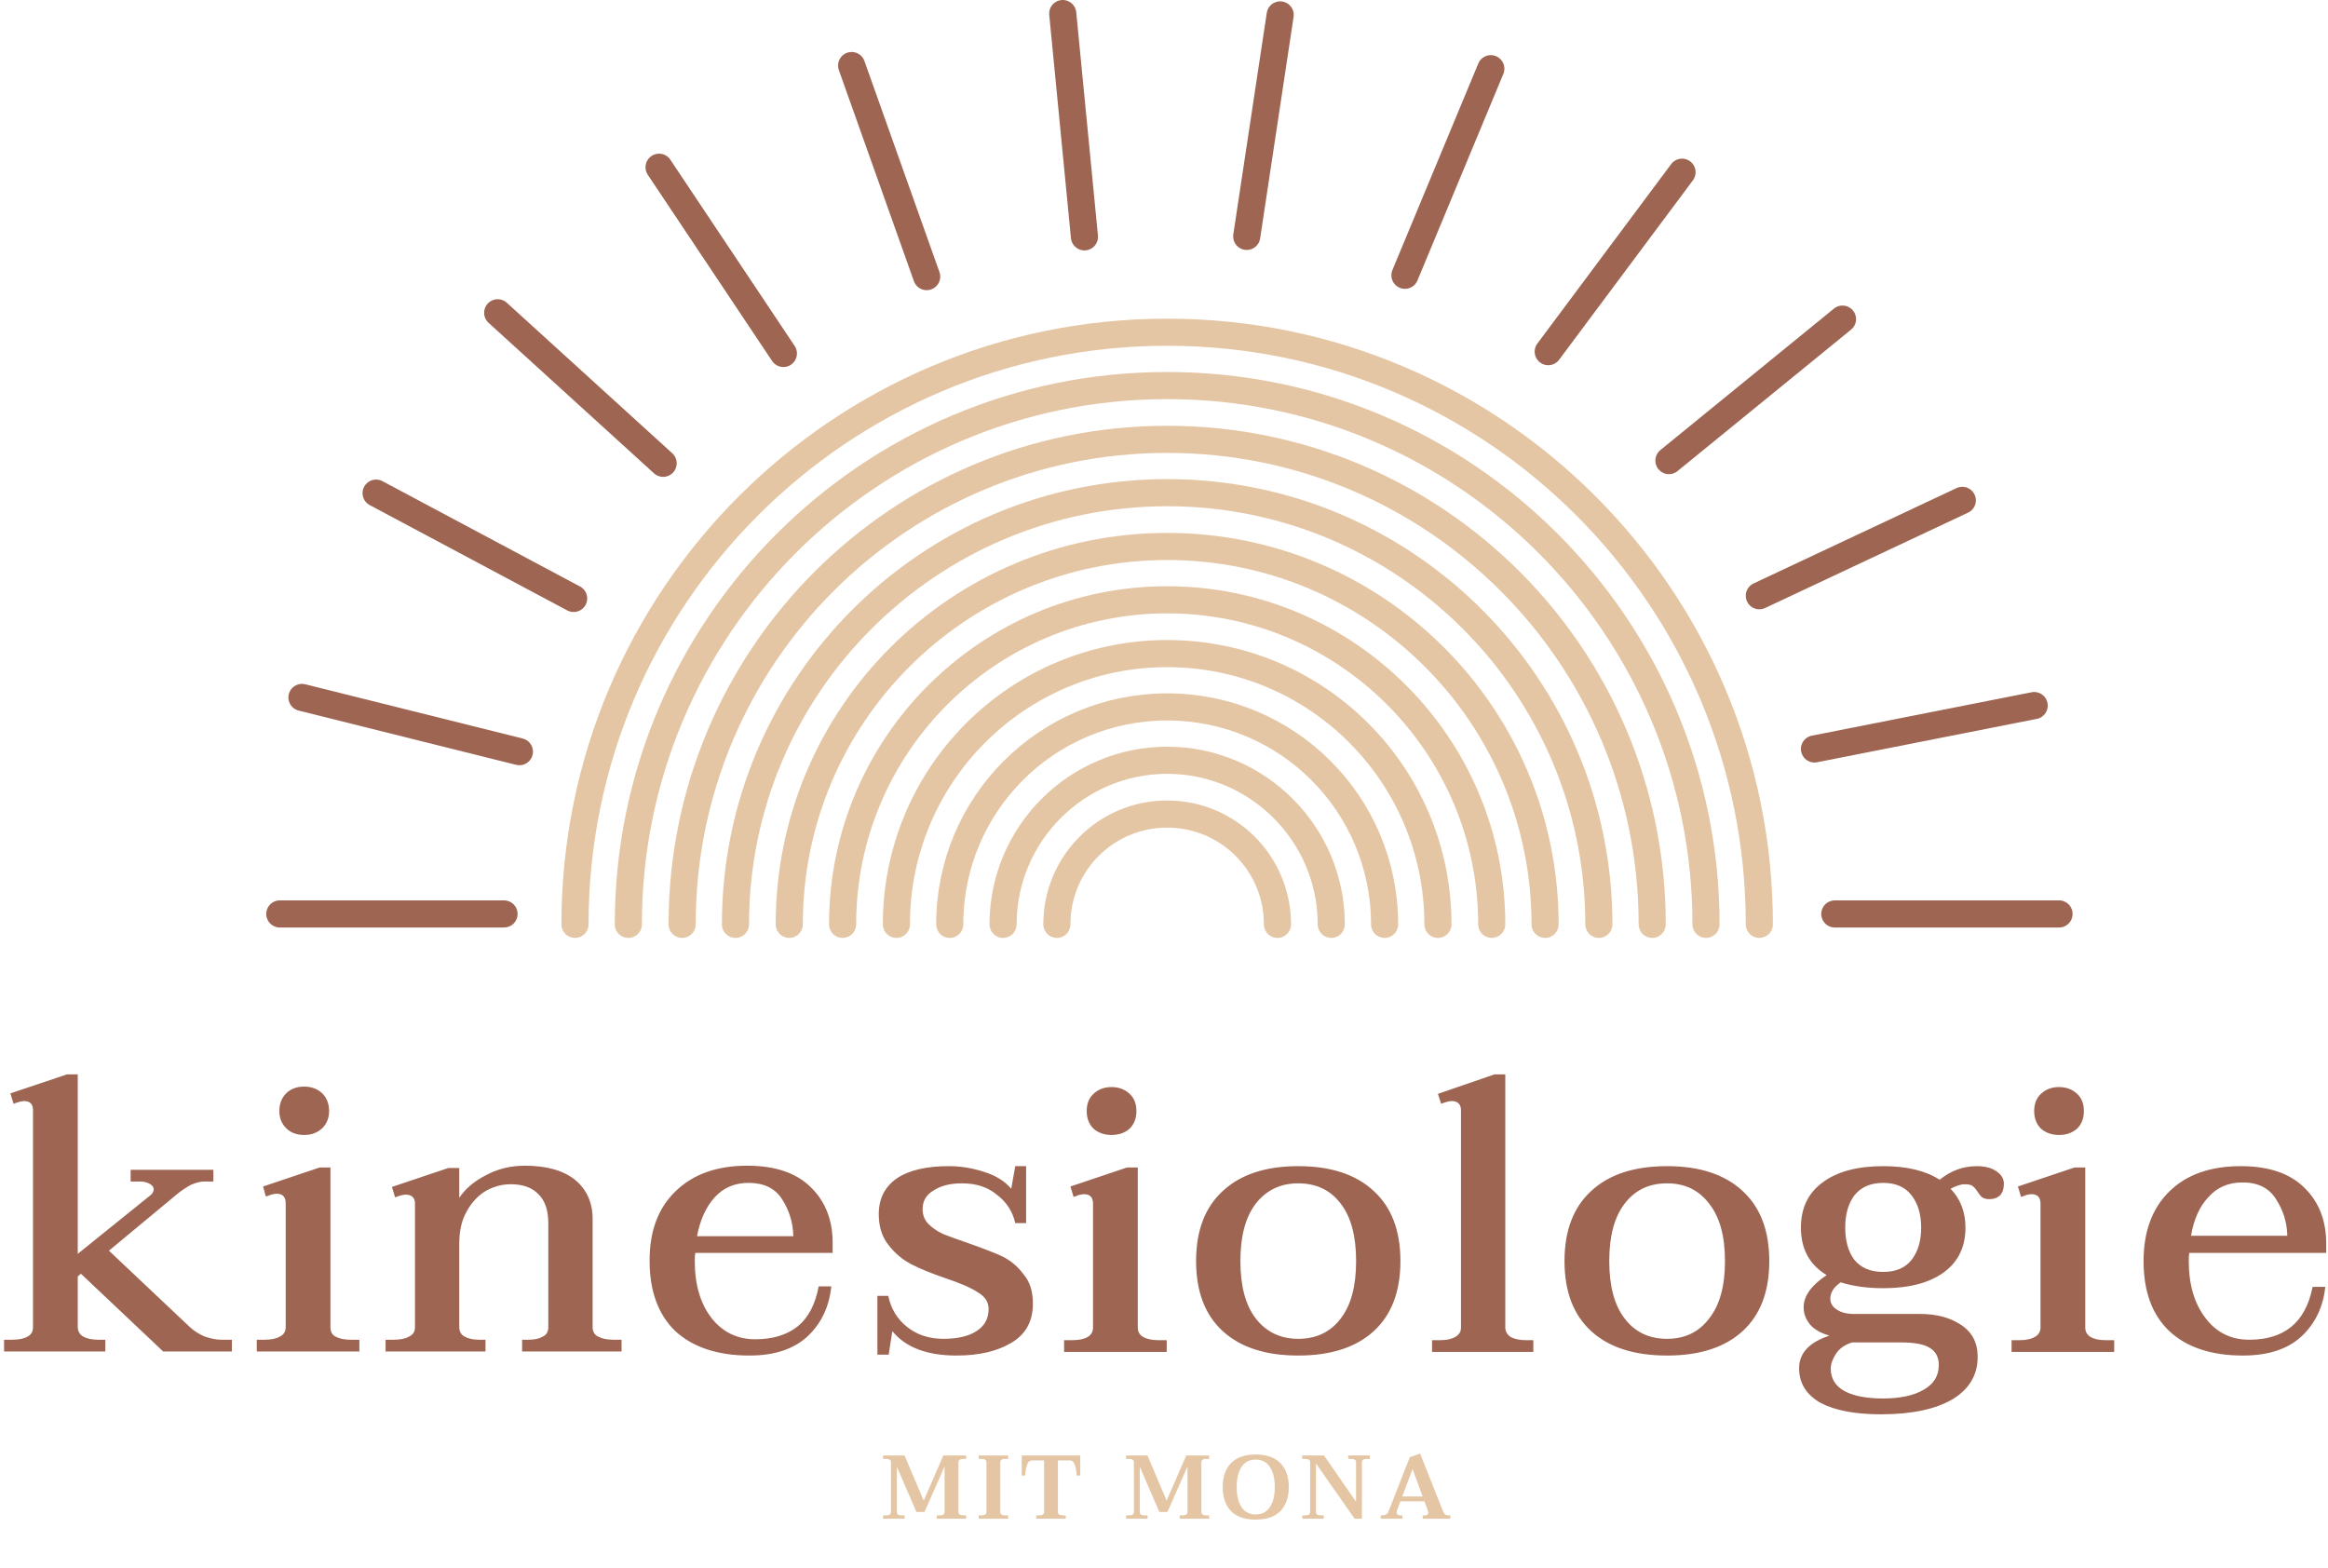 <svg xmlns="http://www.w3.org/2000/svg" width="515" height="347" viewBox="0 0 515 347" fill="none"><path d="M48.9 296.4H51.3V299H36.1L17.9 281.8L17.2 282.4V293.5C17.2 294.5 17.6 295.233 18.4 295.7C19.267 296.167 20.367 296.4 21.7 296.4H23.3V299H0.9V296.4H2.7C4.167 296.4 5.3 296.167 6.1 295.7C6.9 295.3 7.3 294.6 7.3 293.6V245.6C7.3 244.267 6.633 243.6 5.3 243.6C4.833 243.6 4.067 243.8 3 244.2L2.3 241.9L14.8 237.7H17.2V277.4L33.2 264.5C33.733 264.1 34 263.633 34 263.1C34 262.633 33.7 262.233 33.1 261.9C32.5 261.567 31.8 261.4 31 261.4H28.9V258.8H47.2V261.4H45.1C44.367 261.4 43.433 261.633 42.3 262.1C41.3 262.633 40.333 263.267 39.4 264L24.1 276.7L42 293.6C42.933 294.467 44.033 295.167 45.3 295.7C46.7 296.167 47.9 296.4 48.9 296.4ZM67.3 251.1C65.633 251.1 64.3 250.6 63.3 249.6C62.3 248.6 61.8 247.333 61.8 245.8C61.8 244.2 62.3 242.9 63.3 241.9C64.3 240.9 65.633 240.4 67.3 240.4C68.9 240.4 70.233 240.9 71.3 241.9C72.3 242.9 72.8 244.2 72.8 245.8C72.8 247.333 72.3 248.6 71.3 249.6C70.233 250.6 68.9 251.1 67.3 251.1ZM56.8 299V296.4H58.6C60 296.4 61.1 296.167 61.9 295.7C62.767 295.3 63.2 294.6 63.2 293.6V266.2C63.2 264.8 62.533 264.1 61.2 264.1C60.867 264.1 60.467 264.167 60 264.3C59.533 264.5 59.133 264.633 58.8 264.7L58.2 262.5L70.7 258.3H73.1V293.6C73.1 294.6 73.467 295.3 74.2 295.7C75.067 296.167 76.2 296.4 77.6 296.4H79.5V299H56.8ZM135.7 296.4H137.5V299H115.5V296.4H116.9C118.233 296.4 119.3 296.167 120.1 295.7C120.9 295.3 121.3 294.6 121.3 293.6V270.7C121.3 267.767 120.567 265.6 119.1 264.2C117.7 262.733 115.667 262 113 262C111.133 262 109.333 262.467 107.6 263.4C105.867 264.4 104.433 265.9 103.3 267.9C102.167 269.833 101.6 272.233 101.6 275.1V293.6C101.6 294.6 102 295.3 102.8 295.7C103.6 296.167 104.667 296.4 106 296.4H107.4V299H85.3V296.4H87.1C88.567 296.4 89.7 296.167 90.5 295.7C91.367 295.3 91.8 294.6 91.8 293.6V266.3C91.8 264.967 91.1 264.3 89.7 264.3C89.233 264.3 88.467 264.5 87.4 264.9L86.7 262.6L99.2 258.4H101.6V265C102.933 263 104.9 261.333 107.5 260C110.1 258.6 112.967 257.9 116.1 257.9C120.967 257.9 124.7 258.967 127.3 261.1C129.833 263.233 131.1 266.1 131.1 269.7V293.6C131.1 294.6 131.5 295.3 132.3 295.7C133.167 296.167 134.3 296.4 135.7 296.4ZM184.2 277.2H153.8C153.733 277.6 153.7 278.2 153.7 279C153.7 284.2 154.933 288.4 157.4 291.6C159.867 294.733 163.1 296.3 167.1 296.3C170.9 296.3 174 295.367 176.4 293.5C178.8 291.567 180.367 288.6 181.1 284.6H183.9C183.433 289.133 181.667 292.833 178.6 295.7C175.533 298.5 171.267 299.9 165.8 299.9C158.8 299.9 153.333 298.1 149.4 294.5C145.6 290.833 143.7 285.633 143.7 278.9C143.7 272.367 145.6 267.267 149.4 263.6C153.267 259.8 158.567 257.9 165.3 257.9C171.5 257.9 176.2 259.5 179.4 262.7C182.6 265.833 184.2 269.933 184.2 275V277.2ZM165.6 261.7C162.533 261.7 160.033 262.767 158.1 264.9C156.167 267.033 154.867 269.9 154.2 273.5H175.5C175.433 270.5 174.6 267.767 173 265.3C171.467 262.9 169 261.7 165.6 261.7ZM211.6 299.9C205.067 299.9 200.333 298.1 197.4 294.5L196.6 299.7H194.1V286.7H196.5C197.1 289.567 198.5 291.867 200.7 293.6C202.9 295.333 205.567 296.2 208.7 296.2C211.833 296.2 214.267 295.633 216 294.5C217.8 293.367 218.7 291.733 218.7 289.6C218.7 288.067 217.9 286.833 216.3 285.9C214.767 284.9 212.4 283.867 209.2 282.8C206.067 281.733 203.533 280.7 201.6 279.7C199.667 278.7 198 277.3 196.6 275.5C195.133 273.7 194.4 271.4 194.4 268.6C194.4 265.2 195.733 262.567 198.4 260.7C201.067 258.9 204.9 258 209.9 258C212.567 258 215.2 258.433 217.8 259.3C220.333 260.1 222.3 261.333 223.7 263L224.6 258H227V270.6H224.6C224 268 222.633 265.9 220.5 264.3C218.5 262.633 215.933 261.8 212.8 261.8C210.2 261.8 208.1 262.333 206.5 263.4C204.9 264.333 204.1 265.7 204.1 267.5C204.1 268.833 204.533 269.933 205.4 270.8C206.267 271.667 207.333 272.4 208.6 273C209.933 273.533 211.767 274.2 214.1 275C217.167 276.067 219.667 277.033 221.6 277.9C223.533 278.833 225.133 280.167 226.4 281.9C227.8 283.5 228.5 285.667 228.5 288.4C228.5 292.333 226.9 295.233 223.7 297.1C220.567 298.967 216.533 299.9 211.6 299.9ZM245.9 251.1C244.3 251.1 242.967 250.633 241.9 249.7C240.9 248.7 240.4 247.4 240.4 245.8C240.4 244.2 240.9 242.933 241.9 242C242.967 241 244.3 240.5 245.9 240.5C247.5 240.5 248.833 241 249.9 242C250.9 242.933 251.4 244.2 251.4 245.8C251.4 247.4 250.9 248.7 249.9 249.7C248.833 250.633 247.5 251.1 245.9 251.1ZM235.4 299.1V296.5H237.2C238.667 296.5 239.8 296.267 240.6 295.8C241.4 295.333 241.8 294.633 241.8 293.7V266.3C241.8 264.9 241.133 264.2 239.8 264.2C239.533 264.2 239.133 264.267 238.6 264.4C238.133 264.6 237.767 264.733 237.5 264.8L236.8 262.5L249.3 258.3H251.7V293.7C251.7 294.633 252.1 295.333 252.9 295.8C253.767 296.267 254.867 296.5 256.2 296.5H258.1V299.1H235.4ZM287.2 299.9C280 299.9 274.433 298.1 270.5 294.5C266.567 290.9 264.6 285.733 264.6 279C264.6 272.267 266.567 267.1 270.5 263.5C274.433 259.833 280 258 287.2 258C294.4 258 299.967 259.833 303.9 263.5C307.833 267.1 309.8 272.267 309.8 279C309.8 285.733 307.833 290.9 303.9 294.5C299.967 298.1 294.4 299.9 287.2 299.9ZM287.2 296.2C291.2 296.2 294.333 294.7 296.6 291.7C298.867 288.767 300 284.533 300 279C300 273.467 298.867 269.233 296.6 266.3C294.333 263.3 291.2 261.8 287.2 261.8C283.267 261.8 280.133 263.3 277.8 266.3C275.533 269.233 274.4 273.467 274.4 279C274.4 284.533 275.533 288.767 277.8 291.7C280.133 294.7 283.267 296.2 287.2 296.2ZM316.8 299.1V296.5H318.6C320 296.5 321.1 296.267 321.9 295.8C322.767 295.333 323.2 294.633 323.2 293.7V245.7C323.2 244.3 322.5 243.6 321.1 243.6C320.633 243.6 319.867 243.8 318.8 244.2L318.1 242L330.6 237.7H333V293.6C333 294.533 333.4 295.267 334.2 295.8C335.067 296.267 336.2 296.5 337.6 296.5H339.2V299.1H316.8ZM368.8 299.9C361.533 299.9 355.933 298.1 352 294.5C348.067 290.9 346.1 285.733 346.1 279C346.1 272.267 348.067 267.1 352 263.5C355.933 259.833 361.533 258 368.8 258C376 258 381.567 259.833 385.5 263.5C389.433 267.1 391.4 272.267 391.4 279C391.4 285.733 389.433 290.9 385.5 294.5C381.567 298.1 376 299.9 368.8 299.9ZM368.8 296.2C372.733 296.2 375.833 294.7 378.1 291.7C380.433 288.767 381.6 284.533 381.6 279C381.6 273.467 380.433 269.233 378.1 266.3C375.833 263.3 372.733 261.8 368.8 261.8C364.8 261.8 361.667 263.3 359.4 266.3C357.133 269.233 356 273.467 356 279C356 284.533 357.133 288.767 359.4 291.7C361.667 294.7 364.8 296.2 368.8 296.2ZM437.3 258C439.1 258 440.533 258.367 441.6 259.1C442.733 259.833 443.3 260.767 443.3 261.9C443.3 262.967 443.033 263.8 442.5 264.4C441.9 265 441.1 265.3 440.1 265.3C439.433 265.3 438.9 265.167 438.5 264.9C438.167 264.633 437.833 264.233 437.5 263.7C437.167 263.167 436.8 262.733 436.4 262.4C436.067 262.133 435.467 262 434.6 262C433.8 262 432.767 262.333 431.5 263C433.7 265.267 434.8 268.133 434.8 271.6C434.8 275.867 433.2 279.167 430 281.5C426.8 283.833 422.333 285 416.6 285C413.067 285 409.933 284.567 407.2 283.7C405.667 284.767 404.9 285.967 404.9 287.3C404.9 288.3 405.367 289.1 406.3 289.7C407.233 290.367 408.533 290.7 410.2 290.7H424.8C428.4 290.7 431.4 291.5 433.8 293.1C436.267 294.7 437.5 297.067 437.5 300.2C437.5 304.2 435.633 307.333 431.9 309.6C428.1 311.8 422.833 312.9 416.1 312.9C410.433 312.9 406 312.067 402.8 310.4C399.6 308.6 398 306.033 398 302.7C398 299.367 400.233 296.967 404.7 295.5C402.7 294.9 401.267 294.067 400.4 293C399.467 291.867 399 290.6 399 289.2C399 286.733 400.7 284.367 404.1 282.1C400.3 279.833 398.4 276.333 398.4 271.6C398.4 267.267 400 263.933 403.2 261.6C406.4 259.2 410.867 258 416.6 258C421.8 258 425.967 259 429.1 261C431.567 259 434.3 258 437.3 258ZM416.6 281.4C419.4 281.4 421.5 280.5 422.9 278.7C424.3 276.9 425 274.533 425 271.6C425 268.667 424.3 266.3 422.9 264.5C421.5 262.633 419.4 261.7 416.6 261.7C413.8 261.7 411.667 262.633 410.2 264.5C408.867 266.3 408.2 268.667 408.2 271.6C408.2 274.533 408.867 276.9 410.2 278.7C411.667 280.5 413.8 281.4 416.6 281.4ZM409.7 297C408.033 297.533 406.833 298.4 406.1 299.6C405.367 300.733 405 301.8 405 302.8C405 305 406.033 306.667 408.1 307.8C410.167 308.867 412.967 309.4 416.5 309.4C420.3 309.4 423.3 308.767 425.5 307.5C427.767 306.233 428.9 304.4 428.9 302C428.9 300.267 428.233 299 426.9 298.2C425.633 297.4 423.533 297 420.6 297H409.7ZM455.5 251.1C453.9 251.1 452.567 250.633 451.5 249.7C450.5 248.7 450 247.4 450 245.8C450 244.2 450.5 242.933 451.5 242C452.567 241 453.9 240.5 455.5 240.5C457.1 240.5 458.433 241 459.5 242C460.5 242.933 461 244.2 461 245.8C461 247.4 460.5 248.7 459.5 249.7C458.433 250.633 457.1 251.1 455.5 251.1ZM445 299.1V296.5H446.8C448.2 296.5 449.3 296.267 450.1 295.8C450.967 295.333 451.4 294.633 451.4 293.7V266.3C451.4 264.9 450.733 264.2 449.4 264.2C449.067 264.2 448.667 264.267 448.2 264.4C447.733 264.6 447.367 264.733 447.1 264.8L446.4 262.5L458.9 258.3H461.3V293.7C461.3 294.633 461.7 295.333 462.5 295.8C463.3 296.267 464.4 296.5 465.8 296.5H467.7V299.1H445ZM514.6 277.2H484.3C484.233 277.6 484.2 278.2 484.2 279C484.2 284.2 485.433 288.4 487.9 291.6C490.3 294.8 493.533 296.4 497.6 296.4C501.4 296.4 504.467 295.467 506.8 293.6C509.2 291.667 510.8 288.7 511.6 284.7H514.4C513.933 289.167 512.167 292.833 509.1 295.7C506.033 298.5 501.733 299.9 496.2 299.9C489.2 299.9 483.767 298.1 479.9 294.5C476.1 290.9 474.2 285.733 474.2 279C474.2 272.467 476.1 267.333 479.9 263.6C483.7 259.867 488.967 258 495.7 258C501.9 258 506.6 259.6 509.8 262.8C513 265.933 514.6 270.033 514.6 275.1V277.2ZM496.1 261.6C492.967 261.6 490.433 262.7 488.5 264.9C486.567 266.967 485.3 269.8 484.7 273.4H506C505.933 270.467 505.1 267.767 503.5 265.3C501.967 262.833 499.5 261.6 496.1 261.6Z" fill="#9E6552"></path><path d="M127.2 204.5C127.2 132.2 185.9 73.5 258.2 73.5C330.5 73.5 389.2 132.2 389.2 204.5" stroke="#E5C6A4" stroke-width="6" stroke-linecap="round" stroke-linejoin="round"></path><path d="M139 204.5C139 138.7 192.4 85.3 258.2 85.3C324 85.3 377.4 138.7 377.4 204.5" stroke="#E5C6A4" stroke-width="6" stroke-linecap="round" stroke-linejoin="round"></path><path d="M150.9 204.5C150.9 145.2 198.9 97.2 258.2 97.2C317.5 97.2 365.5 145.2 365.5 204.5" stroke="#E5C6A4" stroke-width="6" stroke-linecap="round" stroke-linejoin="round"></path><path d="M162.7 204.5C162.7 151.8 205.5 109 258.2 109C310.9 109 353.7 151.8 353.7 204.5" stroke="#E5C6A4" stroke-width="6" stroke-linecap="round" stroke-linejoin="round"></path><path d="M174.6 204.5C174.6 158.3 212 120.9 258.2 120.9C304.4 120.9 341.8 158.3 341.8 204.5" stroke="#E5C6A4" stroke-width="6" stroke-linecap="round" stroke-linejoin="round"></path><path d="M186.4 204.5C186.4 164.9 218.6 132.7 258.2 132.7C297.8 132.7 330 164.9 330 204.5" stroke="#E5C6A4" stroke-width="6" stroke-linecap="round" stroke-linejoin="round"></path><path d="M198.3 204.5C198.3 171.4 225.1 144.6 258.2 144.6C291.3 144.6 318.1 171.4 318.1 204.5" stroke="#E5C6A4" stroke-width="6" stroke-linecap="round" stroke-linejoin="round"></path><path d="M210.1 204.5C210.1 177.9 231.6 156.4 258.2 156.4C284.8 156.4 306.3 177.9 306.3 204.5" stroke="#E5C6A4" stroke-width="6" stroke-linecap="round" stroke-linejoin="round"></path><path d="M221.9 204.5C221.9 184.5 238.2 168.2 258.2 168.2C278.2 168.2 294.5 184.5 294.5 204.5" stroke="#E5C6A4" stroke-width="6" stroke-linecap="round" stroke-linejoin="round"></path><path d="M233.8 204.5C233.8 191 244.7 180.1 258.2 180.1C271.7 180.1 282.6 191 282.6 204.5" stroke="#E5C6A4" stroke-width="6" stroke-linecap="round" stroke-linejoin="round"></path><path d="M111.5 202.2H61.9" stroke="#9E6552" stroke-width="6" stroke-linecap="round" stroke-linejoin="round"></path><path d="M455.5 202.2H405.9" stroke="#9E6552" stroke-width="6" stroke-linecap="round" stroke-linejoin="round"></path><path d="M114.9 166.3L66.8 154.3" stroke="#9E6552" stroke-width="6" stroke-linecap="round" stroke-linejoin="round"></path><path d="M126.9 132.4L83.2 109.1" stroke="#9E6552" stroke-width="6" stroke-linecap="round" stroke-linejoin="round"></path><path d="M146.7 102.5L110.1 69.2" stroke="#9E6552" stroke-width="6" stroke-linecap="round" stroke-linejoin="round"></path><path d="M173.3 78.2L145.8 37" stroke="#9E6552" stroke-width="6" stroke-linecap="round" stroke-linejoin="round"></path><path d="M205 61.2L188.4 14.5" stroke="#9E6552" stroke-width="6" stroke-linecap="round" stroke-linejoin="round"></path><path d="M239.9 52.4L235.1 3" stroke="#9E6552" stroke-width="6" stroke-linecap="round" stroke-linejoin="round"></path><path d="M275.8 52.3L283.2 3.3" stroke="#9E6552" stroke-width="6" stroke-linecap="round" stroke-linejoin="round"></path><path d="M310.8 60.9L329.8 15.2" stroke="#9E6552" stroke-width="6" stroke-linecap="round" stroke-linejoin="round"></path><path d="M342.5 77.8L372.1 38.1" stroke="#9E6552" stroke-width="6" stroke-linecap="round" stroke-linejoin="round"></path><path d="M369.2 101.9L407.6 70.6" stroke="#9E6552" stroke-width="6" stroke-linecap="round" stroke-linejoin="round"></path><path d="M389.2 131.8L434.1 110.7" stroke="#9E6552" stroke-width="6" stroke-linecap="round" stroke-linejoin="round"></path><path d="M401.4 165.7L450 156.1" stroke="#9E6552" stroke-width="6" stroke-linecap="round" stroke-linejoin="round"></path><path d="M320.852 335.26V336H314.732V335.26H315.132C315.425 335.26 315.632 335.22 315.752 335.14C315.885 335.047 315.952 334.907 315.952 334.72C315.952 334.533 315.905 334.32 315.812 334.08L315.112 332.16H309.792L309.012 334.26C308.972 334.38 308.952 334.493 308.952 334.6C308.952 334.813 309.038 334.98 309.212 335.1C309.385 335.207 309.592 335.26 309.832 335.26H310.252V336H305.432V335.26H305.752C306.032 335.26 306.305 335.2 306.572 335.08C306.838 334.947 307.018 334.76 307.112 334.52L311.872 322.4L314.152 321.58L319.312 334.56C319.405 334.8 319.552 334.98 319.752 335.1C319.965 335.207 320.192 335.26 320.432 335.26H320.852ZM314.712 331.08L312.492 325L310.212 331.08H314.712Z" fill="#E5C6A4"></path><path d="M288.086 335.26H288.686C289.072 335.26 289.359 335.2 289.546 335.08C289.732 334.947 289.826 334.753 289.826 334.5V323.52C289.826 323.253 289.732 323.06 289.546 322.94C289.359 322.82 289.072 322.76 288.686 322.76H288.086V322H292.886L299.986 332.24V323.52C299.986 323.013 299.612 322.76 298.866 322.76H298.246V322H303.026V322.76H302.406C301.659 322.76 301.286 323.013 301.286 323.52V336H299.666L291.126 323.78V334.5C291.126 334.767 291.212 334.96 291.386 335.08C291.572 335.2 291.852 335.26 292.226 335.26H292.846V336H288.086V335.26Z" fill="#E5C6A4"></path><path d="M277.788 336.2C275.361 336.2 273.535 335.567 272.308 334.3C271.095 333.02 270.488 331.253 270.488 329C270.488 326.747 271.095 324.987 272.308 323.72C273.535 322.44 275.361 321.8 277.788 321.8C280.215 321.8 282.041 322.44 283.268 323.72C284.495 324.987 285.108 326.747 285.108 329C285.108 331.253 284.495 333.02 283.268 334.3C282.055 335.567 280.228 336.2 277.788 336.2ZM277.768 335.06C279.141 335.06 280.188 334.527 280.908 333.46C281.641 332.393 282.008 330.907 282.008 329C282.008 327.093 281.641 325.607 280.908 324.54C280.188 323.46 279.141 322.92 277.768 322.92C276.421 322.92 275.388 323.46 274.668 324.54C273.948 325.607 273.588 327.093 273.588 329C273.588 330.907 273.948 332.393 274.668 333.46C275.388 334.527 276.421 335.06 277.768 335.06Z" fill="#E5C6A4"></path><path d="M249.105 335.26H249.705C250.092 335.26 250.379 335.2 250.565 335.08C250.752 334.947 250.845 334.753 250.845 334.5V323.52C250.845 323.253 250.752 323.06 250.565 322.94C250.379 322.82 250.092 322.76 249.705 322.76H249.105V322H253.845L258.085 332L262.425 322H267.485V322.76H266.885C266.139 322.76 265.765 323.013 265.765 323.52V334.5C265.765 335.007 266.139 335.26 266.885 335.26H267.485V336H260.965V335.26H261.565C261.952 335.26 262.239 335.2 262.425 335.08C262.612 334.947 262.705 334.753 262.705 334.5V324.44L258.265 334.5H256.465L252.145 324.52V334.5C252.145 334.767 252.232 334.96 252.405 335.08C252.592 335.2 252.872 335.26 253.245 335.26H253.865V336H249.105V335.26Z" fill="#E5C6A4"></path><path d="M229.229 335.26H229.829C230.216 335.26 230.503 335.2 230.689 335.08C230.876 334.947 230.969 334.753 230.969 334.5V323.1H228.309C227.763 323.1 227.376 323.487 227.149 324.26C226.923 325.033 226.803 325.767 226.789 326.46H226.029V322H238.969V326.46H238.189C238.176 325.767 238.056 325.033 237.829 324.26C237.603 323.487 237.216 323.1 236.669 323.1H234.029V334.5C234.029 335.007 234.403 335.26 235.149 335.26H235.769V336H229.229V335.26Z" fill="#E5C6A4"></path><path d="M216.506 335.26H217.106C217.853 335.26 218.226 335.007 218.226 334.5V323.52C218.226 323.013 217.853 322.76 217.106 322.76H216.506V322H223.026V322.76H222.426C222.039 322.76 221.753 322.82 221.566 322.94C221.379 323.06 221.286 323.253 221.286 323.52V334.5C221.286 334.753 221.379 334.947 221.566 335.08C221.753 335.2 222.039 335.26 222.426 335.26H223.026V336H216.506V335.26Z" fill="#E5C6A4"></path><path d="M195.363 335.26H195.963C196.35 335.26 196.636 335.2 196.823 335.08C197.01 334.947 197.103 334.753 197.103 334.5V323.52C197.103 323.253 197.01 323.06 196.823 322.94C196.636 322.82 196.35 322.76 195.963 322.76H195.363V322H200.103L204.343 332L208.683 322H213.743V322.76H213.143C212.396 322.76 212.023 323.013 212.023 323.52V334.5C212.023 335.007 212.396 335.26 213.143 335.26H213.743V336H207.223V335.26H207.823C208.21 335.26 208.496 335.2 208.683 335.08C208.87 334.947 208.963 334.753 208.963 334.5V324.44L204.523 334.5H202.723L198.403 324.52V334.5C198.403 334.767 198.49 334.96 198.663 335.08C198.85 335.2 199.13 335.26 199.503 335.26H200.123V336H195.363V335.26Z" fill="#E5C6A4"></path></svg>